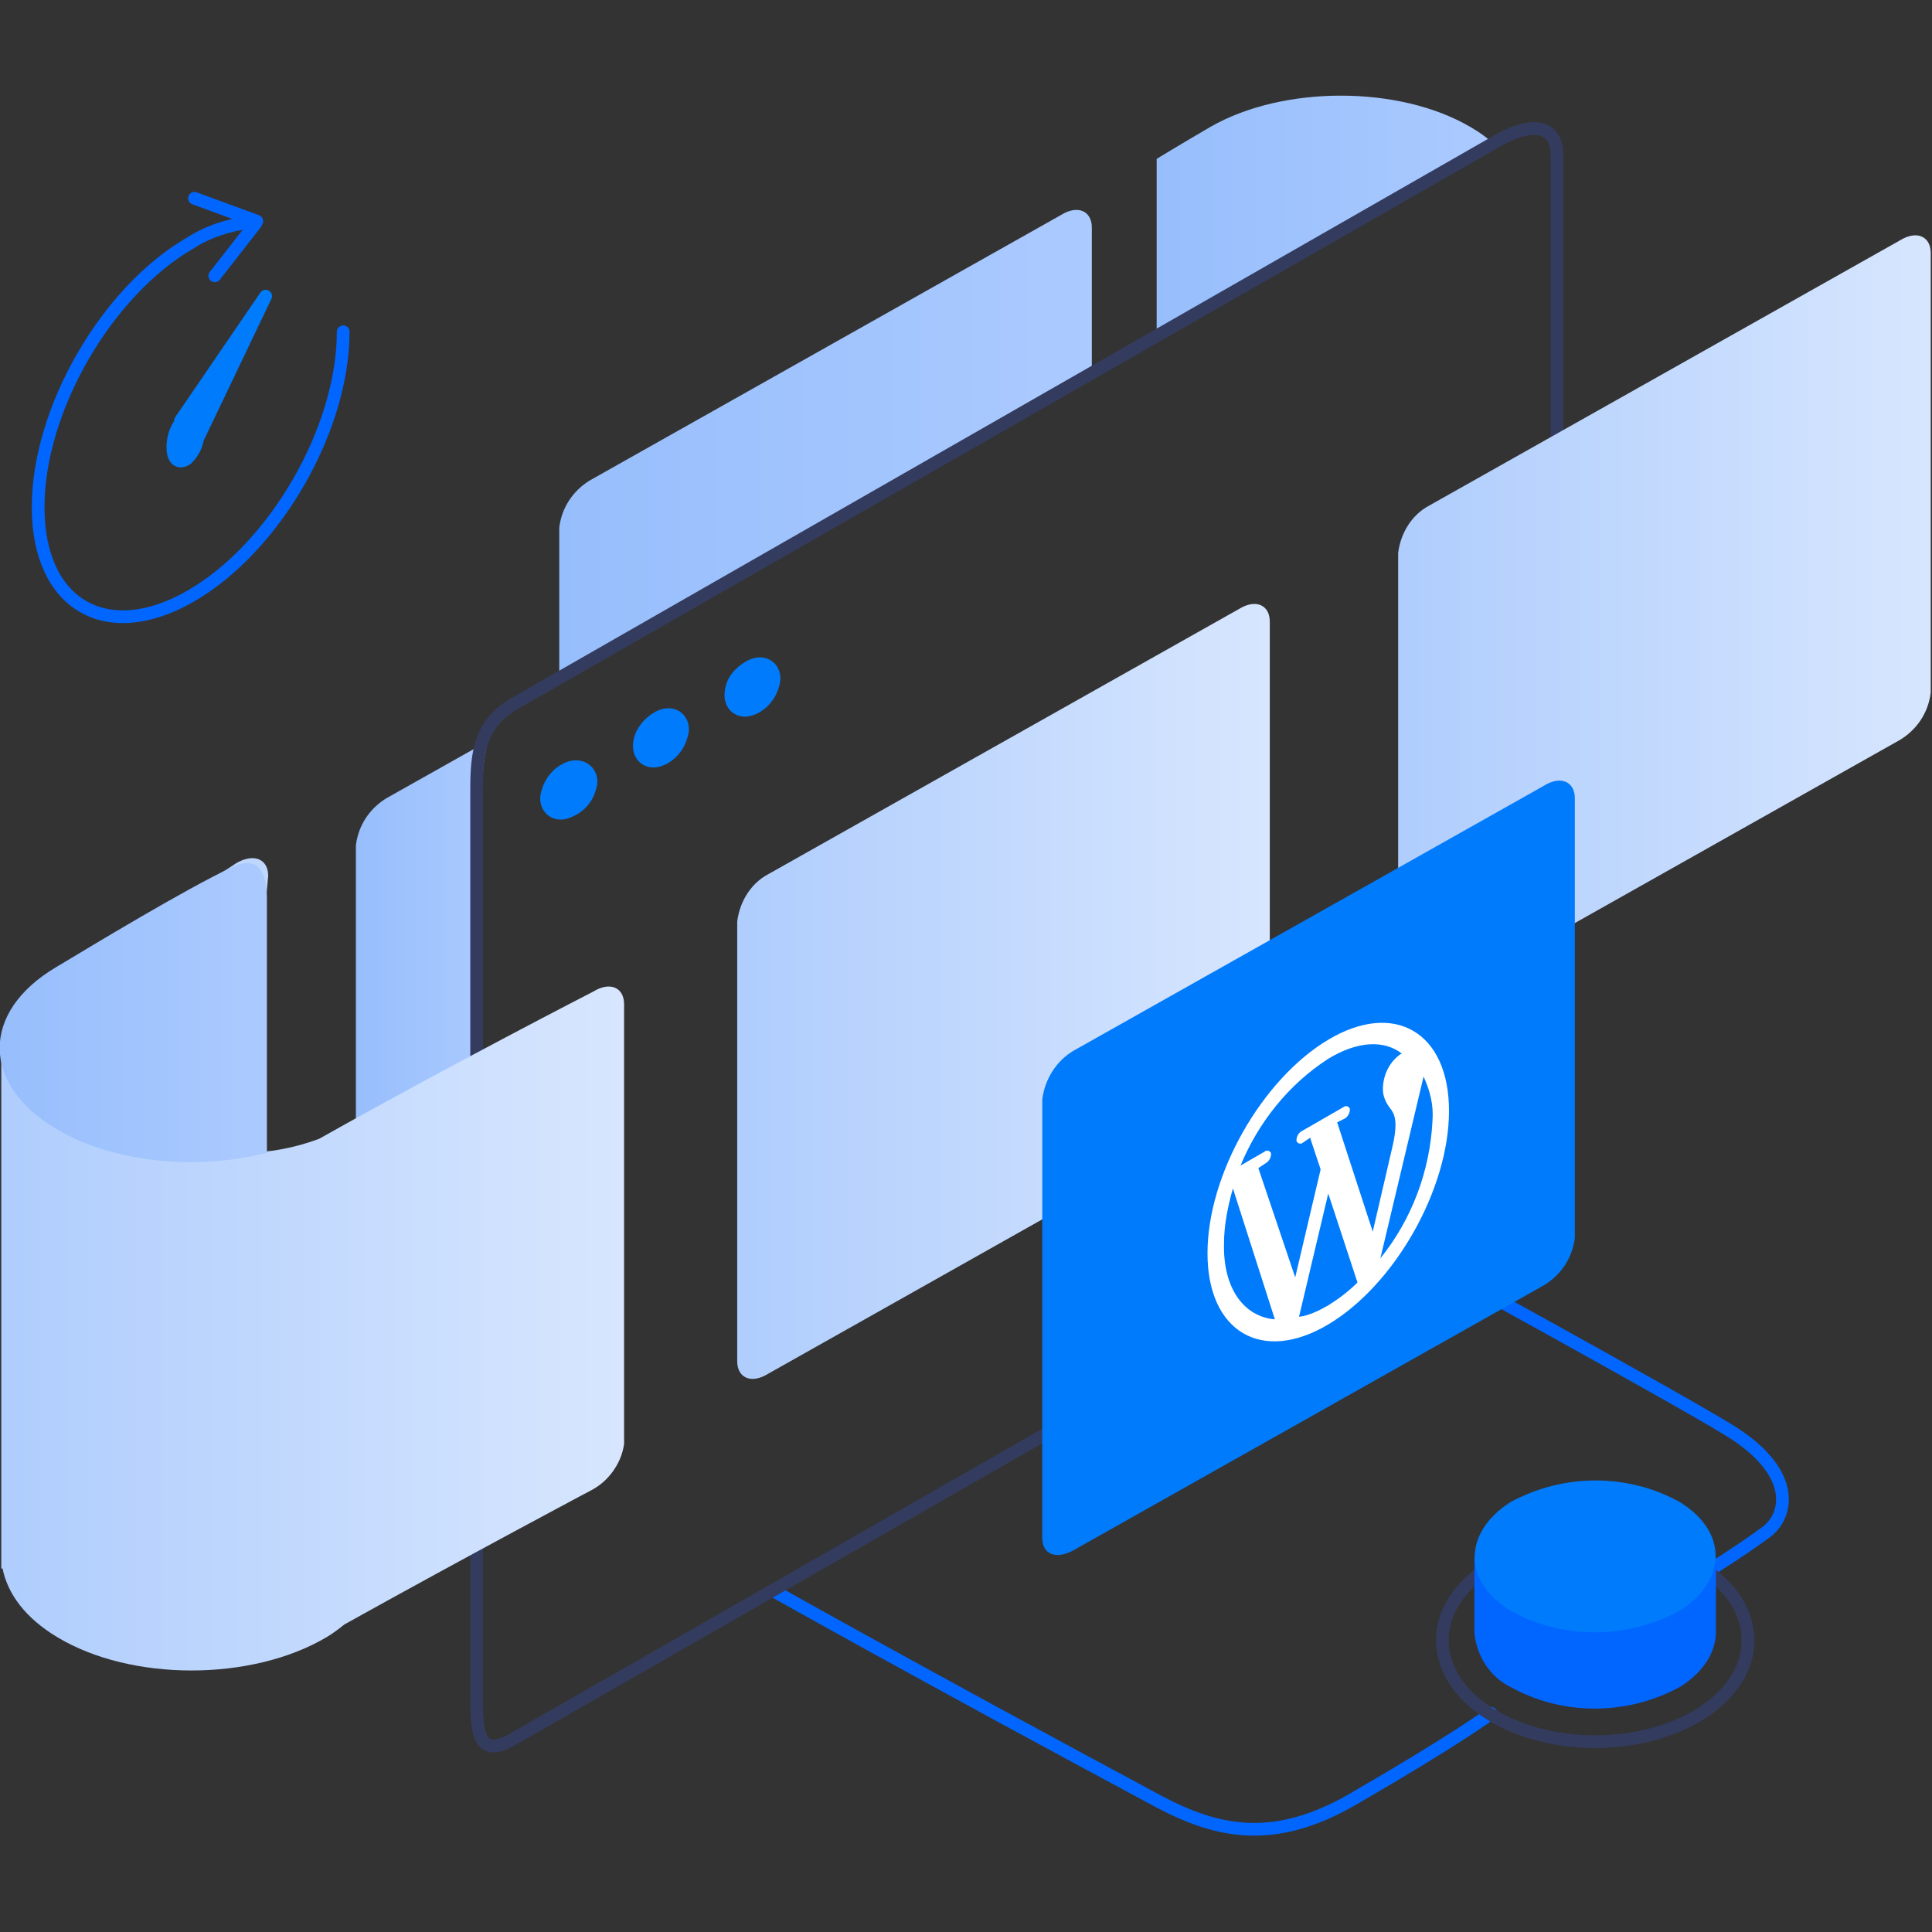 <svg xmlns="http://www.w3.org/2000/svg" id="md-infinite" x="0" y="0" viewBox="0 0 152 152" xml:space="preserve"><rect x="0" y="0" width="152" height="152" fill="#333333" stroke="none"/>  <style>.st0,.st1{fill:none;stroke:#06f;stroke-linecap:round;stroke-linejoin:round}.st1{stroke:#333c5e}.st3,.st7{fill-rule:evenodd;clip-rule:evenodd}.st3{fill:#007bfc}.st7{stroke-width:2}.st14,.st7{fill:#007bfc;stroke:#007bfc;stroke-linecap:round;stroke-linejoin:round}</style>  <g id="button">    <path id="Kszta&#x142;t_1554" class="st0" d="M133 124.5s4.3-2.7 6-4 2.4-4.7-3-8c-4.4-2.7-25-14-25-14"></path>    <path id="Kszta&#x142;t_1473" class="st0" d="M117.3 134.8c-.1.1-3 2.2-10.6 6.6-6.4 3.8-10.9 2.8-15.6.3-19-10.2-30-16.4-30-16.4"></path>    <path id="Elipsa_1386" class="st1" d="M117 123.4c4.7-3.1 12.3-3.1 17 0s4.7 8.2 0 11.3-12.3 3.1-17 0-4.7-8.2 0-11.3z"></path>    <path id="Prostok&#x105;t_1389" d="M132.2 132.7c-4.2 2.3-9.3 2.3-13.4 0-1.6-.8-2.6-2.4-2.8-4.2v-6h19v5.9c0 1.5-.9 3.1-2.8 4.3z" fill-rule="evenodd" clip-rule="evenodd" fill="#06f"></path>    <path id="Elipsa_1386_kopia_2" class="st3" d="M118.8 118.2c4.2-2.3 9.3-2.3 13.4 0 3.7 2.3 3.7 6.1 0 8.5-4.2 2.3-9.3 2.3-13.4 0-3.7-2.3-3.7-6.1 0-8.5z"></path>  </g>  <linearGradient id="Prostok&#x105;t_zaokr&#x105;glony_1356_kopia_10_1_" gradientUnits="userSpaceOnUse" x1="44.01" y1="35.075" x2="86" y2="35.075">    <stop offset="0" stop-color="#97befc"></stop>    <stop offset="1" stop-color="#abcaff"></stop>  </linearGradient>  <path id="Prostok&#x105;t_zaokr&#x105;glony_1356_kopia_10" d="M44 53.6V41.5c.2-1.6 1.1-2.9 2.4-3.7l37.1-20.9c1.3-.8 2.4-.3 2.4 1v11.7L44 53.6z" fill-rule="evenodd" clip-rule="evenodd" fill="url(#Prostok&#x105;t_zaokr&#x105;glony_1356_kopia_10_1_)"></path>  <linearGradient id="Prostok&#x105;t_zaokr&#x105;glony_1356_kopia_13_1_" gradientUnits="userSpaceOnUse" x1="91" y1="17.128" x2="117.73" y2="17.128">    <stop offset="0" stop-color="#97befc"></stop>    <stop offset="1" stop-color="#abcaff"></stop>  </linearGradient>  <path id="Prostok&#x105;t_zaokr&#x105;glony_1356_kopia_13" d="M91 26.8V12.5s1.8-1.1 4.2-2.5c5.7-3.3 14.9-3.3 20.5 0 .7.4 1.4.9 2 1.5L91 26.8z" fill-rule="evenodd" clip-rule="evenodd" fill="url(#Prostok&#x105;t_zaokr&#x105;glony_1356_kopia_13_1_)"></path>  <linearGradient id="Prostok&#x105;t_zaokr&#x105;glony_1356_kopia_16_1_" gradientUnits="userSpaceOnUse" x1="28.01" y1="80.367" x2="38.46" y2="80.367">    <stop offset="0" stop-color="#97befc"></stop>    <stop offset="1" stop-color="#abcaff"></stop>  </linearGradient>  <path id="Prostok&#x105;t_zaokr&#x105;glony_1356_kopia_16" d="M38 62.1v35.8l-7.6 4.3c-1.3.8-2.4.3-2.4-1V66.5c.2-1.6 1.1-2.9 2.4-3.7l8-4.5c-.3 1.2-.5 2.5-.4 3.8z" fill-rule="evenodd" clip-rule="evenodd" fill="url(#Prostok&#x105;t_zaokr&#x105;glony_1356_kopia_16_1_)"></path>  <g id="browser">    <path id="Prostok&#x105;t_zaokr&#x105;glony_1356" class="st1" d="M40.4 55.4l77.2-44.2c2.7-1.6 4.9-1.6 4.9 1.1v73.6c0 2.7-2.2 5.1-4.9 6.7l-77.2 44.2c-2.7 1.6-2.9-.4-2.9-3.1V62.1c0-2.7.2-5.1 2.9-6.7z"></path>    <path id="Elipsa_1360" class="st7" d="M44.7 61c.7-.4 1.3-.1 1.3.5-.1.8-.6 1.5-1.3 1.8-.7.4-1.2.1-1.2-.5.1-.8.6-1.5 1.2-1.8z"></path>    <path id="Elipsa_1360_kopia" class="st7" d="M52 56.9c.7-.4 1.2-.1 1.2.5-.1.8-.6 1.5-1.2 1.8-.7.4-1.2.1-1.2-.5 0-.7.5-1.4 1.2-1.8z"></path>    <path id="Elipsa_1360_kopia_2" class="st7" d="M59.2 52.9c.7-.4 1.2-.1 1.2.5-.1.8-.6 1.5-1.2 1.8-.7.4-1.2.1-1.2-.5 0-.8.5-1.4 1.2-1.8z"></path>  </g>  <linearGradient id="Prostok&#x105;t_zaokr&#x105;glony_1356_kopia_8_1_" gradientUnits="userSpaceOnUse" x1="110.01" y1="48.997" x2="152" y2="48.997">    <stop offset="0" stop-color="#afcdfd"></stop>    <stop offset="1" stop-color="#d7e6fe"></stop>  </linearGradient>  <path id="Prostok&#x105;t_zaokr&#x105;glony_1356_kopia_8" d="M112.4 39.8l37.1-20.9c1.3-.8 2.4-.3 2.4 1v34.6c-.2 1.6-1.1 2.9-2.4 3.7l-37.1 20.9c-1.3.8-2.4.3-2.4-1V43.5c.2-1.6 1.1-3 2.4-3.7z" fill-rule="evenodd" clip-rule="evenodd" fill="url(#Prostok&#x105;t_zaokr&#x105;glony_1356_kopia_8_1_)"></path>  <linearGradient id="Prostok&#x105;t_zaokr&#x105;glony_1356_kopia_9_1_" gradientUnits="userSpaceOnUse" x1="58.01" y1="77.997" x2="100" y2="77.997">    <stop offset="0" stop-color="#afcdfd"></stop>    <stop offset="1" stop-color="#d7e6fe"></stop>  </linearGradient>  <path id="Prostok&#x105;t_zaokr&#x105;glony_1356_kopia_9" d="M60.4 68.8l37.1-20.9c1.3-.8 2.4-.3 2.4 1v34.6c-.2 1.6-1.1 2.9-2.4 3.7l-37.1 20.9c-1.3.8-2.4.3-2.4-1V72.5c.2-1.6 1.1-3 2.4-3.7z" fill-rule="evenodd" clip-rule="evenodd" fill="url(#Prostok&#x105;t_zaokr&#x105;glony_1356_kopia_9_1_)"></path>  <g id="Grupa_62">    <linearGradient id="Prostok&#x105;t_zaokr&#x105;glony_1356_kopia_12_1_" gradientUnits="userSpaceOnUse" x1="0" y1="99.508" x2="49.017" y2="99.508">      <stop offset="0" stop-color="#afcdfd"></stop>      <stop offset="1" stop-color="#d7e6fe"></stop>    </linearGradient>    <path id="Prostok&#x105;t_zaokr&#x105;glony_1356_kopia_12" d="M46.6 117.2s-9.8 5.2-19.5 10.6c-.5.4-.9.7-1.4 1-5.9 3.5-15.4 3.5-21.2 0-2.5-1.5-3.9-3.4-4.3-5.4H.1V82.9c.1-2.7 1.6-5.2 4-6.4 10.9-6.1 14.5-8.6 14.5-8.6 1.4-.8 2.5-.3 2.5 1l-2 21.8c2.1 0 4.1-.4 6-1.1C35.4 83.8 46.7 78 46.7 78c1.3-.8 2.4-.3 2.4 1v34.6c-.2 1.5-1.2 2.9-2.5 3.6z" fill-rule="evenodd" clip-rule="evenodd" fill="url(#Prostok&#x105;t_zaokr&#x105;glony_1356_kopia_12_1_)"></path>    <linearGradient id="Prostok&#x105;t_zaokr&#x105;glony_1356_kopia_15_1_" gradientUnits="userSpaceOnUse" x1="-.001" y1="79.701" x2="21" y2="79.701">      <stop offset="0" stop-color="#97befc"></stop>      <stop offset="1" stop-color="#abcaff"></stop>    </linearGradient>    <path id="Prostok&#x105;t_zaokr&#x105;glony_1356_kopia_15" d="M21 90.7c-5.5 1.4-12.1.8-16.6-1.9-5.9-3.5-5.9-9.2 0-12.7 3-1.8 10.1-6.1 13.9-7.9 2.4-1.1 2.7 1.1 2.7 2.5v20z" fill-rule="evenodd" clip-rule="evenodd" fill="url(#Prostok&#x105;t_zaokr&#x105;glony_1356_kopia_15_1_)"></path>  </g>  <g id="wp">    <path id="Prostok&#x105;t_zaokr&#x105;glony_1356_kopia_6" class="st3" d="M84.4 82.7l37.1-20.9c1.3-.8 2.4-.3 2.4 1v34.6c-.2 1.6-1.1 2.9-2.4 3.7L84.4 122c-1.3.7-2.4.3-2.4-1V86.5c.2-1.6 1.1-3 2.4-3.8z"></path>    <path id="Kszta&#x142;t_1370" d="M104.5 104.2c-5.2 3.1-9.5.6-9.5-5.6s4.3-13.7 9.5-16.8 9.5-.6 9.5 5.6-4.3 13.7-9.5 16.8zm0-1.5c.8-.5 1.6-1.1 2.3-1.8l-2.3-7-2.3 9.7c.8-.1 1.6-.5 2.3-.9zm-4.2 1.1L97 93.5c-.4 1.4-.7 2.9-.7 4.3-.1 3.6 1.6 5.8 4 6zm4.2-20.5c-3.1 2-5.5 5-6.9 8.4l1.9-1.1c.1-.1.3-.1.4 0 .1.1.1.1.1.2 0 .3-.2.6-.4.7l-.6.4 2.9 8.6 2-8.5-.8-2.4v-.1l-.6.4c-.1.1-.3.1-.4 0-.1-.1-.1-.1-.1-.2 0-.3.2-.6.4-.7l3.3-1.9c.1-.1.3-.1.4 0 .1.1.1.1.1.2 0 .3-.2.6-.4.7l-.6.3 2.8 8.6 1.6-6.9c.4-1.9.1-2.4-.3-2.9-.3-.4-.5-.9-.5-1.4 0-1.1.5-2.1 1.3-2.7.1-.1.2-.1.2-.1-1.4-1.1-3.5-1-5.8.4zm7.5 1.4L108.6 99c2.5-3.1 3.9-6.9 4.1-10.8.1-1.3-.2-2.4-.7-3.5z" fill-rule="evenodd" clip-rule="evenodd" fill="#fff"></path>  </g>  <g id="watch">    <g id="Grupa_58">      <path id="Elipsa_1378" class="st0" d="M27 26.1c0 7.7-5.4 17-12 20.8s-12 .7-12-7 5.4-17 12-20.8c1.4-.9 3-1.4 4.6-1.6"></path>      <path id="Kszta&#x142;t_1385" d="M20.2 17.4l-4.9-1.8" fill-rule="evenodd" clip-rule="evenodd" fill="#fff" stroke="#06f" stroke-linecap="round" stroke-linejoin="round"></path>      <path id="Kszta&#x142;t_1386" class="st0" d="M20.1 17.6l-3.2 4.1"></path>    </g>    <path class="st14" d="M13.6 35.2c0 1 .5 1.3 1.1.9.4-.4.7-.9.8-1.4l.2-2-1.5.6c-.4.5-.6 1.2-.6 1.9z"></path>    <path class="st14" d="M14.2 33.1c.1-.2.3-.4.4-.5.6-.5 1.1-.1 1.1.9 0 .4-.1.8-.2 1.1l5.4-11.3-6.7 9.8z"></path>  </g></svg>